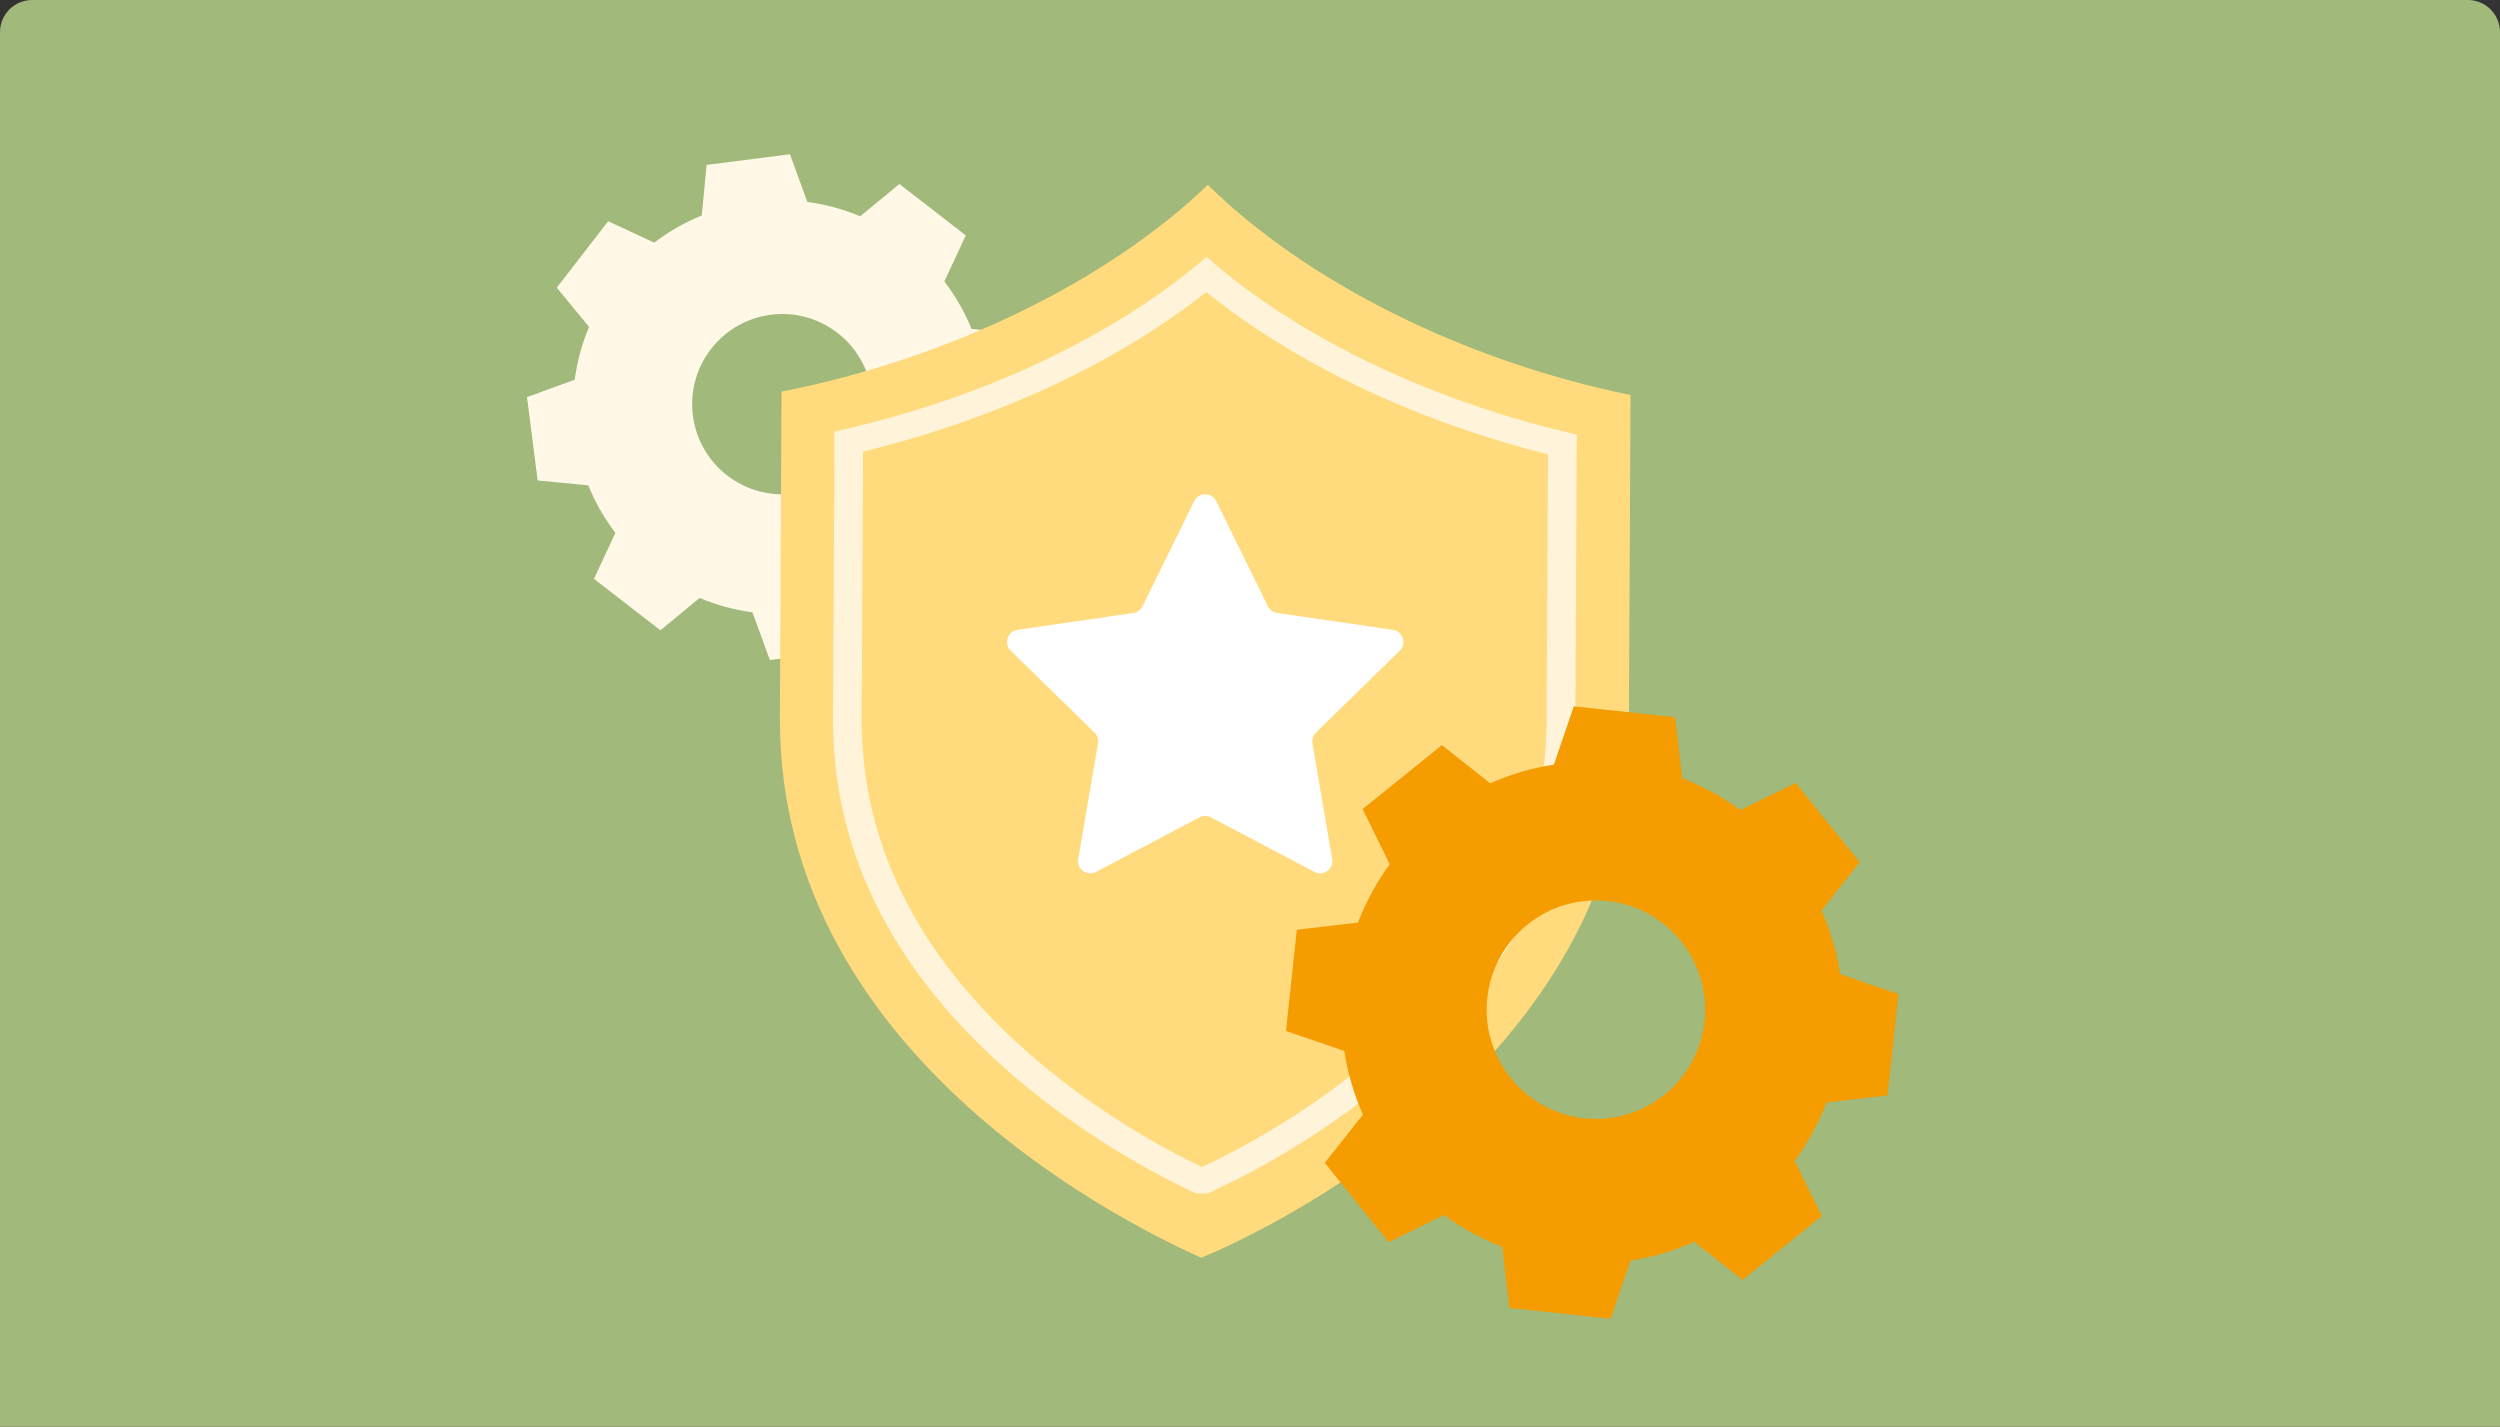 <svg width="389" height="222" viewBox="0 0 389 222" fill="none" xmlns="http://www.w3.org/2000/svg">
<rect x="0" y="0" width="389" height="222" fill="#333333" stroke="none"/>
<path d="M0 5C0 2.239 2.239 0 5 0H384C386.761 0 389 2.239 389 5V222H0V5Z" fill="#A1B97A"/>
<path d="M101.797 37.757C104.094 36.001 106.578 34.59 109.195 33.526L109.948 25.659L122.916 24L125.621 31.424C128.415 31.797 131.183 32.533 133.843 33.659L139.937 28.63L150.279 36.63L146.944 43.788C148.7 46.086 150.11 48.578 151.175 51.186L159.042 51.94L160.701 64.907L153.277 67.621C152.904 70.415 152.168 73.183 151.042 75.843L156.071 81.937L148.07 92.279L140.913 88.944C138.615 90.7 136.123 92.11 133.515 93.175L132.761 101.042L119.794 102.701L117.08 95.277C114.286 94.904 111.518 94.168 108.857 93.042L102.764 98.071L92.422 90.07L95.757 82.913C94.001 80.615 92.59 78.123 91.526 75.515L83.659 74.761L82 61.794L89.424 59.08C89.796 56.286 90.533 53.518 91.659 50.858L86.63 44.764L94.63 34.422L101.797 37.757V37.757ZM110.631 54.308C105.895 60.437 107.021 69.244 113.15 73.981C119.279 78.717 128.087 77.591 132.823 71.462C137.56 65.333 136.433 56.525 130.304 51.789C124.175 47.052 115.368 48.179 110.631 54.308V54.308Z" fill="#FFF8E7"/>
<g clip-path="url(#clip0_1129_25549)">
<path d="M188.043 28.878C188.006 28.841 187.965 28.807 187.927 28.77C172.514 43.601 147.921 55.76 121.604 60.937C121.596 62.516 121.552 71.264 121.351 111.593C121.082 165.388 178.066 191.677 186.915 195.711C195.487 192.166 253.19 165.921 253.458 112.127C253.659 71.801 253.704 63.049 253.711 61.471C227.509 56.093 203.315 43.784 188.043 28.878Z" fill="#FFDB7E"/>
<path opacity="0.7" d="M187.838 185.731L185.987 185.638C179.798 182.749 167.695 176.356 156.14 166.033C138.444 150.209 129.525 131.933 129.625 111.709L129.849 67.166L131.513 66.778C152.807 61.844 172.231 52.786 186.211 41.265L187.782 39.966L189.294 41.325L187.842 42.843L189.361 41.377C203.222 52.969 222.516 62.15 243.683 67.233L245.344 67.629L245.12 112.171C245.02 132.396 235.918 150.597 218.073 166.276C206.793 176.185 194.936 182.421 188.87 185.261L187.842 185.735L187.838 185.731ZM134.291 70.267L134.083 111.723C133.99 130.839 142.469 148.153 159.283 163.189C169.814 172.609 180.822 178.622 187.026 181.604C192.88 178.853 204.19 172.863 214.949 163.413C231.911 148.507 240.562 131.261 240.655 112.153L240.864 70.689C220.345 65.538 201.598 56.637 187.704 45.445C173.702 56.514 154.877 65.266 134.288 70.267H134.291Z" fill="white"/>
<path d="M186.646 127.178L170.537 135.665C169.14 136.4 167.505 135.213 167.773 133.653L170.849 115.676C170.954 115.056 170.749 114.426 170.302 113.985L157.272 101.255C156.14 100.15 156.765 98.228 158.326 98.001L176.335 95.377C176.957 95.287 177.493 94.895 177.769 94.332L185.823 77.978C186.524 76.559 188.542 76.559 189.238 77.978L197.293 94.332C197.569 94.895 198.105 95.287 198.727 95.377L216.736 98.001C218.296 98.228 218.922 100.15 217.79 101.255L204.76 113.985C204.309 114.422 204.104 115.056 204.212 115.676L207.288 133.653C207.556 135.213 205.922 136.4 204.525 135.665L188.415 127.178C187.86 126.887 187.198 126.887 186.643 127.178H186.646Z" fill="white"/>
</g>
<path d="M231.877 121.885C235.079 120.459 238.403 119.493 241.787 118.973L244.885 109.907L260.641 111.592L261.747 121.105C264.937 122.329 267.994 123.974 270.815 126.049L279.412 121.829L289.361 134.166L283.42 141.671C284.846 144.872 285.809 148.207 286.332 151.581L295.397 154.678L293.713 170.435L284.197 171.551C282.973 174.741 281.329 177.798 279.253 180.619L283.473 189.216L271.136 199.165L263.632 193.224C260.43 194.65 257.095 195.613 253.721 196.136L250.624 205.201L234.867 203.517L233.751 194.001C230.561 192.777 227.505 191.133 224.683 189.057L216.086 193.277L206.137 180.94L212.079 173.436C210.653 170.234 209.689 166.899 209.166 163.525L200.101 160.428L201.785 144.671L211.301 143.555C212.525 140.365 214.17 137.309 216.245 134.487L212.025 125.89L224.362 115.941L231.877 121.885V121.885ZM237.648 143.881C230.342 149.779 229.198 160.481 235.096 167.786C240.993 175.092 251.695 176.236 259.001 170.338C266.306 164.441 267.45 153.739 261.553 146.434C255.655 139.128 244.954 137.984 237.648 143.881V143.881Z" fill="#F59C00"/>
<defs>
<clipPath id="clip0_1129_25549">
<rect width="132.361" height="166.941" fill="white" transform="translate(121.351 28.77)"/>
</clipPath>
</defs>
</svg>
